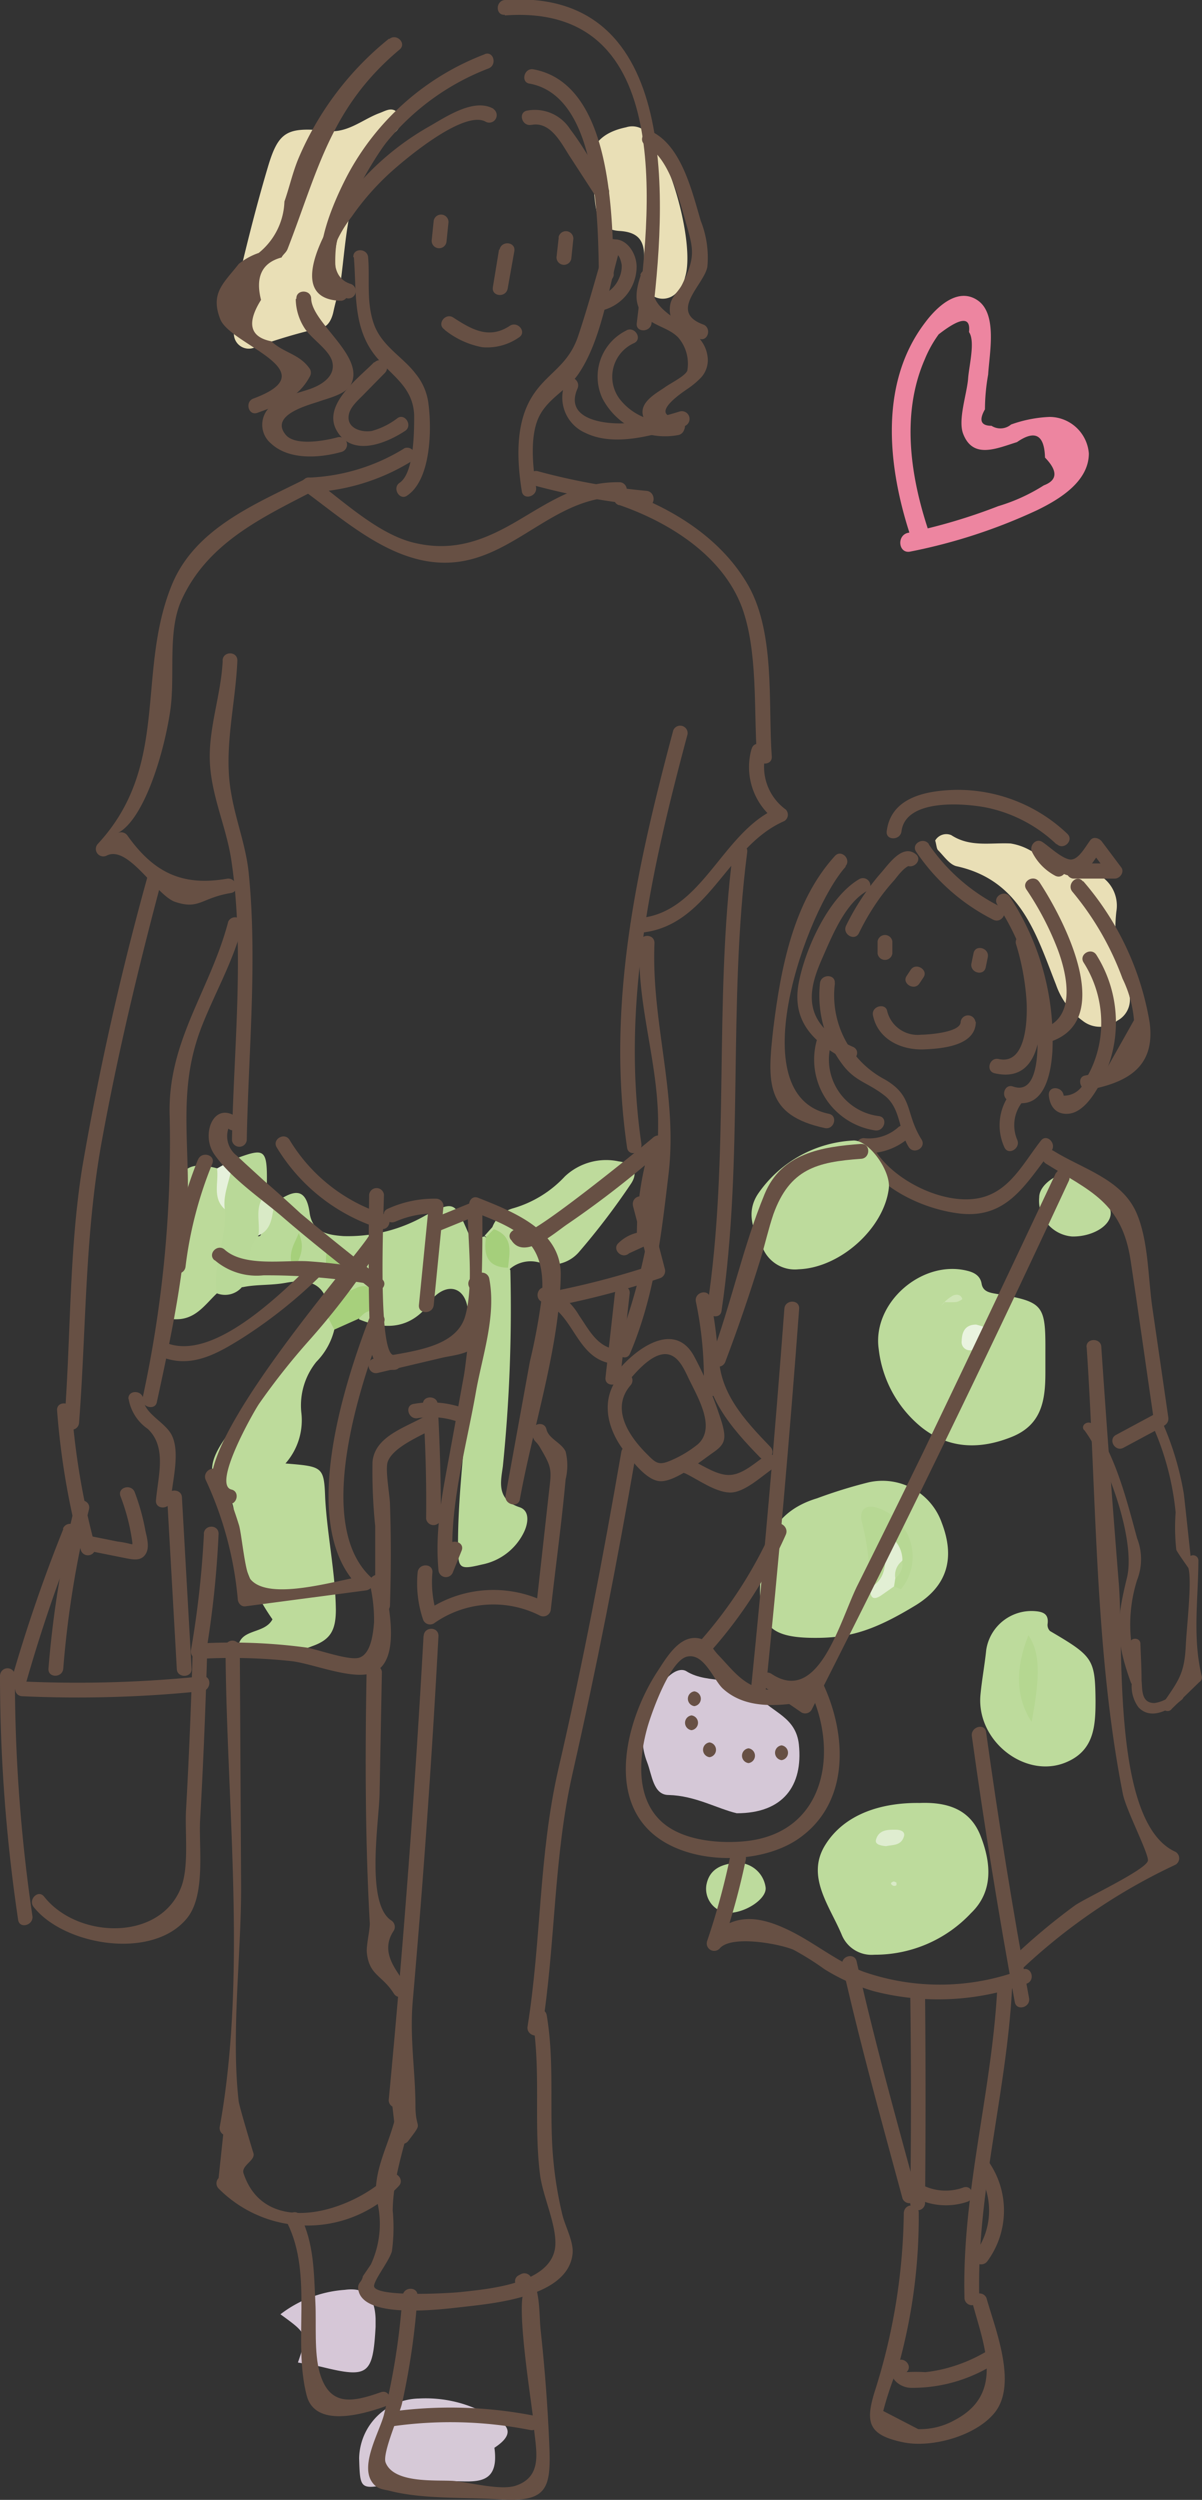 <svg xmlns="http://www.w3.org/2000/svg" viewBox="0 0 93.48 194.39"><rect x="0" y="0" width="93.48" height="194.39" fill="#333333" stroke="none"/><defs><style>.cls-1{fill:#675044;}.cls-2{fill:#bada99;}.cls-3{fill:#bddb9b;}.cls-4{fill:#bddb9c;}.cls-5{fill:#e9dfb6;}.cls-6{fill:#d5c8d7;}.cls-7{fill:#d6c9d7;}.cls-8{fill:#bedb9c;}.cls-9{fill:#bcda9a;}.cls-10{fill:#d6c7d7;}.cls-11{fill:#b9d998;}.cls-12{fill:#bedb9d;}.cls-13{fill:#bddb9d;}.cls-14{fill:#a7d07c;}.cls-15{fill:#d9eac6;}.cls-16{fill:#e6f1db;}.cls-17{fill:#a5cf7b;}.cls-18{fill:#a6d07b;}.cls-19{fill:#e9f3df;}.cls-20{fill:#d0e5b7;}.cls-21{fill:#b7d894;}.cls-22{fill:#e2efd4;}.cls-23{fill:#dfedd0;}.cls-24{fill:#d9eac7;}.cls-25{fill:#b5d791;}.cls-26{fill:#ed85a0;}</style></defs><title>pnt_img4</title><g id="レイヤー_2" data-name="レイヤー 2"><g id="contents"><path class="cls-1" d="M69.93,87.59a3.41,3.41,0,0,1-2.75.91.58.58,0,0,0-.5.87c1.32,2.89,5,4.66,8,5,3.66.4,5.09-2.31,7.08-4.86.45-.58-.36-1.4-.81-.81-1.45,1.85-2.53,4.15-5.07,4.51-2.93.42-7-1.76-8.18-4.41l-.5.87a4.87,4.87,0,0,0,3.33-1.07c.59-.44,0-1.44-.58-1Z"/><path class="cls-2" d="M25.45,101.29c-.44-1.81-2-1.76-3.21-1.54s-2.29.11-3.41.35a3.84,3.84,0,0,1,.66-4c.17-.3.92.51.81-.46a2.43,2.43,0,0,1,1.1-2.13c1.21-.8,2.37-1.45,2.68.8.21,1.55,1.47,1.72,2.62,1.81a12.09,12.09,0,0,0,6.43-1.63c2.18-1.11,2.23-1.06,3.27,1.34.33.77.82.41,1.29.31l.33.26a16.26,16.26,0,0,0,1.49,2l.18.38A121.11,121.11,0,0,1,39.11,114c-.15,1.16-.55,2.59,1.29,3.2.85.28.67,1.31.32,2a4.61,4.61,0,0,1-3.25,2.46c-1.8.43-1.86.32-1.85-1.63,0-5.41,1.07-10.78.8-16.2a14.9,14.9,0,0,0-.08-2.27c-.3-1.46-1.49-1.76-2.57-.72a1.67,1.67,0,0,0-.18.27c-1.46,2.13-3.41,2.42-5.67,1.48C28.31,99.72,26.05,102.14,25.45,101.29Z"/><path class="cls-3" d="M26,103.39a5.38,5.38,0,0,1-1.4,2.51,5.4,5.4,0,0,0-1.17,3.9,5.08,5.08,0,0,1-1.23,4c2.9.24,3,.23,3.09,2.7.16,2.9.79,5.74.83,8.67,0,1.66-.46,2.35-1.85,2.84a9.74,9.74,0,0,1-5.76.45c-.1-1.94,2-1.27,2.68-2.54a16.83,16.83,0,0,1-3-8.24,2,2,0,0,0-.58-1.47c-1.75-1.36-1.15-2.82-.19-4.25,2-3,4.12-6.06,6.19-9.07a2.49,2.49,0,0,1,1.59-1C25.93,102.09,26.39,102.52,26,103.39Z"/><path class="cls-4" d="M81.3,105.74c0,.32,0,.65,0,1,0,2.15-.28,4.06-2.63,5s-4.79,1-7-.75a9.16,9.16,0,0,1-3.33-6.07c-.53-3.6,3.36-7,6.9-6.1.53.13,1,.39,1.1,1s.61.7,1.15.79c3.66.62,3.83.82,3.81,4.5,0,.22,0,.43,0,.65Z"/><path class="cls-5" d="M25.2,10.15c1.72.33,2.91-.83,4.3-1.35.5-.18,1-.54,1.45,0a1.07,1.07,0,0,1-.22,1.47c-3.57,2.9-3.67,7.08-4.17,11.13-.12,1-.43,1.89-.63,2.84-.12.56-.4,1.15-.92,1.24a42.5,42.5,0,0,0-5.23,1.55,1.16,1.16,0,0,1-1.59-1.13A10.29,10.29,0,0,1,18.25,23c.78-3.36,1.6-6.71,2.58-10C21.65,10.22,22.33,9.9,25.2,10.15Z"/><path class="cls-4" d="M63.67,127.36c-3.88.05-4.79-.92-4.52-4.77.21-2.94,1.3-5.15,4.39-6.08a37.9,37.9,0,0,1,4-1.24,4.89,4.89,0,0,1,5.7,3.14q1.6,4.17-2,6.4C68.17,126.68,66.26,127.33,63.67,127.36Z"/><path class="cls-4" d="M71.52,140.2c2.09-.08,3.91.44,4.74,2.56s1,4.33-.74,6A10.23,10.23,0,0,1,68,152a2.5,2.5,0,0,1-2.55-1.58c-.94-2.23-2.78-4.51-1.28-6.94S68.56,140.16,71.52,140.2Z"/><path class="cls-6" d="M57.3,141c-1.5-.35-3.24-1.37-5.3-1.42-1.2,0-1.29-1.56-1.67-2.54-.88-2.27,0-4.21,1.18-6.09.43-.7,1.29-1.34,1.86-1,1.76,1.11,4.15.17,5.68,2,1,1.23,2.85,1.54,3.08,3.71C62.46,138.87,60.9,141,57.3,141Z"/><path class="cls-5" d="M72.73,65.36c.11.37.1.63.23.76.45.45.89,1.12,1.44,1.24,5,1.1,6.19,5.32,7.73,9.22a5.83,5.83,0,0,0,2.06,2.79,2.16,2.16,0,0,0,2.7,0,1.84,1.84,0,0,0,.77-2.49,12.14,12.14,0,0,1-.84-6,2.74,2.74,0,0,0-2.5-3.19,17.84,17.84,0,0,1-4.21-1.57,4.58,4.58,0,0,0-1.51-.53c-1.56-.08-3.15.31-4.62-.65A1,1,0,0,0,72.73,65.36Z"/><path class="cls-4" d="M85.2,132.25c0,2-.11,3.92-2.37,4.82-3.13,1.24-6.9-1.7-6.58-5.27.11-1.17.33-2.34.45-3.51a3.56,3.56,0,0,1,3.87-3c.64.06,1,.28.9,1a.66.66,0,0,0,.19.54C85,128.79,85.17,129,85.2,132.25Z"/><path class="cls-4" d="M62.11,98.7a2.7,2.7,0,0,1-2.78-1.63c-.77-1.36-1.34-2.8-.37-4.25a9.57,9.57,0,0,1,7.35-4.13c1.21-.13,3,2.36,2.81,3.74C68.74,95.51,65.36,98.58,62.11,98.7Z"/><path class="cls-5" d="M45.82,13.16c0-1.84.95-2.86,2.87-3.26a1.55,1.55,0,0,1,1.48.29c1.93,1.64,3.9,8.88,3.11,11.35a2.46,2.46,0,0,1-.8,1.35,1.46,1.46,0,0,1-2.39-1,7.9,7.9,0,0,1,0-1.62c.06-1.36-.25-2.21-1.91-2.31-1.9-.11-1.83-1.79-2-3.16C46,14.29,45.93,13.76,45.82,13.16Z"/><path class="cls-7" d="M27.93,191.15a4.74,4.74,0,0,1,4.64-4.64,9.85,9.85,0,0,1,5.26,1.19c1,.5,2.79,1.22.62,2.64.46,3.31-2,2.49-3.74,2.61a38.6,38.6,0,0,0-4.5.23C28,193.6,28,193.52,27.93,191.15Z"/><path class="cls-8" d="M38.3,95.4a2.42,2.42,0,0,1,1.63-1.45,8.84,8.84,0,0,0,4-2.47,4.68,4.68,0,0,1,4.19-1.17c1.2.15,1.55.87.93,1.77A55.68,55.68,0,0,1,45,97.39a2.82,2.82,0,0,1-3,.8,2.48,2.48,0,0,0-2.39.52l-.16-.14a8.26,8.26,0,0,1-1.15-2.76Z"/><path class="cls-9" d="M16.87,100.57c-.85.8-1.53,1.85-2.84,2-1.05.09-1.8-.16-1.3-1.43,1-2.58.83-5.29,1-8,.12-2.33,1-2.88,3.19-2.28,1,1,.84,2.31,1.24,3.47A10,10,0,0,1,16.87,100.57Z"/><path class="cls-10" d="M23.17,183.71c.76-2.21.76-2.21-1.36-3.75a9.24,9.24,0,0,1,5-1.9c1.64-.22,2.34.57,2.4,2.24,0,.21,0,.43,0,.64-.21,3.73-.57,4-4.19,3.11C24.41,183.91,23.79,183.83,23.17,183.71Z"/><path class="cls-11" d="M16.87,100.57c-.37-2.24.81-4.33.62-6.55-.73-1.42-.05-2.62.58-3.83,2.69-1,2.75-1,2.67,2.62-.28,1.07.08,2.27-.63,3.26-1.11,1.12-.36,2.83-1.28,4A1.73,1.73,0,0,1,16.87,100.57Z"/><path class="cls-12" d="M86.38,94.34c0,1-1.46,1.84-3,1.81a2.79,2.79,0,0,1-2.56-3.05c0-1,1.47-2,2.85-2C84.55,91.14,86.39,93.34,86.38,94.34Z"/><path class="cls-13" d="M57.34,144.85a2.21,2.21,0,0,1,2.2,1.9c.13.88-1.54,2-2.9,2a1.88,1.88,0,0,1-1.7-2.19C55.18,145.3,56.17,144.93,57.34,144.85Z"/><path class="cls-14" d="M26,103.39l-.82-1.58a1.42,1.42,0,0,1,.25-.52,22.93,22.93,0,0,1,2.29-1.14,1.3,1.3,0,0,1,1.83.81c.28.92-.71.83-1.19,1.15a3.64,3.64,0,0,0-.46.43Z"/><path class="cls-15" d="M20.1,96.07c.16-1.1-.39-2.33.63-3.26l.66.64C21.12,94.4,21.26,95.56,20.1,96.07Z"/><path class="cls-16" d="M18.06,90.2c0,1.3-.76,2.5-.58,3.83-1-.9-.45-2.1-.6-3.17Z"/><path class="cls-8" d="M37.69,96.09l.62-.69.11.18a.75.75,0,0,1-.61.61Z"/><path class="cls-17" d="M37.8,96.2l.61-.62c1.55.57,1.22,1.82,1.1,3C37.88,98.55,37.59,97.55,37.8,96.2Z"/><path class="cls-17" d="M26,97.17c.49.22,1.09.35,1,1a.92.92,0,0,1-.82.85c-.7,0-.84-.51-.83-1.07S25.41,97.14,26,97.17Z"/><path class="cls-18" d="M23.24,95.89c.56,1.31,0,1.91-.38,3C22.31,97.52,22.8,96.92,23.24,95.89Z"/><path class="cls-19" d="M75.92,103c.52.15,1.16.27,1.13.92,0,.81-.86.88-1.43,1.05a.64.64,0,0,1-.83-.7C74.81,103.54,75.08,103,75.92,103Z"/><path class="cls-20" d="M73.43,101.27a3.18,3.18,0,0,1,.69-.53c.27-.11.61-.1.72.28a1.17,1.17,0,0,1-.49.23,7.56,7.56,0,0,1-.9,0Z"/><path class="cls-20" d="M73.45,101.29l-.29.26.27-.28Z"/><path class="cls-21" d="M67.62,123.47a18.38,18.38,0,0,0-.59-5.11c-.23-.87.21-1.47,1.3-1.08a4,4,0,0,1,1.74,6.3s-.35-.13-.54-.21a.61.61,0,0,1-.24-.66,3.11,3.11,0,0,0,.24-1.32C69.22,122.42,69.06,123.55,67.62,123.47Z"/><path class="cls-22" d="M69.63,122.72l-.1.64-1,.7c-.76.5-.84,0-.89-.59,1.7-.89,1-2.6,1.38-4.13a2.27,2.27,0,0,1,1.16,2C69.82,121.76,69.92,122.32,69.63,122.72Z"/><path class="cls-23" d="M68.91,143.56c-.5-.05-.89-.16-.78-.52.22-.77.93-.77,1.57-.76.31,0,.7.13.61.49C70.1,143.57,69.34,143.44,68.91,143.56Z"/><path class="cls-24" d="M69.72,146.39c0,.07,0,.17,0,.2a.29.29,0,0,1-.24.05c-.25-.12-.24-.25,0-.33C69.55,146.29,69.64,146.36,69.72,146.39Z"/><path class="cls-25" d="M80.23,133.89c-1.22-1.84-1.3-4.1-.25-6.73C80.87,128.47,80.93,130.22,80.23,133.89Z"/><path class="cls-4" d="M69.63,122.72a1.39,1.39,0,0,1,.53-1.34A1.35,1.35,0,0,1,69.63,122.72Z"/><path class="cls-1" d="M64.93,76.48a7.38,7.38,0,0,0,3.85,7.44c2.3,1.32,1.58,2.59,2.89,4.69.39.63-.6,1.21-1,.58-.8-1.29-.6-3-1.88-4s-2.19-1.07-3.16-2.27a8.91,8.91,0,0,1-1.86-6.46c.07-.73,1.22-.74,1.15,0Z"/><path class="cls-1" d="M76.82,74.44l-.16.78c-.15.73-1.26.42-1.11-.31l.16-.78c.14-.73,1.26-.42,1.11.31Z"/><path class="cls-1" d="M69.4,73.21v.93a.58.58,0,0,1-1.15,0v-.93a.58.58,0,0,1,1.15,0Z"/><path class="cls-1" d="M71.82,76l-.31.47c-.41.62-1.4,0-1-.58l.31-.47c.41-.62,1.4,0,1,.58Z"/><path class="cls-1" d="M75.89,79.45c0,1.87-2.6,2.09-4,2.15-1.78.08-3.62-.77-4-2.65-.14-.72,1-1,1.11-.31a2.44,2.44,0,0,0,2.63,1.82c.42,0,3.09-.15,3.08-1a.58.58,0,0,1,1.15,0Z"/><path class="cls-1" d="M80.82,68.57c1.95,2.95,6.3,11.28.29,12.59-.72.16-1-1-.31-1.11,3-.65,2.22-4.21,1.44-6.27a23.07,23.07,0,0,0-2.42-4.62c-.41-.62.59-1.2,1-.58Z"/><path class="cls-1" d="M78.55,69.76a20.25,20.25,0,0,1,3.3,11.91c-.11,2-.72,4.88-3.37,3.93-.69-.25-.39-1.36.31-1.11,2.87,1,1.7-6.84,1.5-7.75a19.6,19.6,0,0,0-2.73-6.4c-.4-.63.6-1.21,1-.58Z"/><path class="cls-1" d="M72.22,65.64a14.66,14.66,0,0,0,5.61,4.88c.66.33.08,1.33-.58,1a15.82,15.82,0,0,1-6-5.29c-.42-.61.58-1.19,1-.58Z"/><path class="cls-1" d="M70.4,67.23l-.13-.1.56.15c-.47.09-1,.81-1.26,1.14a16.2,16.2,0,0,0-1.14,1.4,18.47,18.47,0,0,0-1.63,2.74c-.33.67-1.32.08-1-.58a18.68,18.68,0,0,1,2.72-4.11c.61-.69,1.67-2.27,2.7-1.45.58.46-.24,1.27-.81.81Z"/><path class="cls-1" d="M67.4,69.3c-1.63.93-2.63,3.34-3.36,5s-1.61,3.79,0,5.6a8.07,8.07,0,0,0,2.33,1.52c.66.35.07,1.34-.58,1-2.52-1.34-4.24-3-3.67-6,.5-2.64,2.34-6.71,4.74-8.08a.58.58,0,0,1,.58,1Z"/><path class="cls-1" d="M80.12,73.05c.71,2.41,2.35,11.57-2.76,10.41-.72-.16-.42-1.27.31-1.11,2.18.49,2.23-3.2,2.17-4.44A19.33,19.33,0,0,0,79,73.36a.58.58,0,0,1,1.11-.31Z"/><path class="cls-1" d="M84.25,68.53a22.4,22.4,0,0,1,5.16,11c.44,3.39-1.65,4.62-4.7,5.21-.72.14-1-1-.31-1.11A13.6,13.6,0,0,0,86,83.22l2.19-3.89a9,9,0,0,0-.89-3.23,22.75,22.75,0,0,0-3.9-6.76c-.47-.57.34-1.39.81-.81Z"/><path class="cls-1" d="M85.27,74.26a9.85,9.85,0,0,1,.56,9.48c-.5,1-1.46,2.8-2.79,2.87-.93.05-1.39-.59-1.47-1.41s1.08-.73,1.15,0A1.72,1.72,0,0,0,84.38,84a8,8,0,0,0,.77-1.59,8.59,8.59,0,0,0,.48-2.36,8.75,8.75,0,0,0-1.36-5.21c-.39-.63.61-1.21,1-.58Z"/><path class="cls-1" d="M83.45,67.14h3.29l-.5.87-1.5-2,.9.12c-.53.68-1.17,2-2.17,2s-2.19-1.17-3-1.67l.79-.79a3.14,3.14,0,0,0,1.37,1.42c.65.36.07,1.35-.58,1a4.22,4.22,0,0,1-1.78-1.83c-.25-.48.28-1.12.79-.79s1.44,1.23,2.11,1.36,1.24-1,1.63-1.5c.25-.32.71-.14.9.12l1.5,2c.27.36-.1.87-.5.87H83.45a.58.58,0,0,1,0-1.15Z"/><path class="cls-1" d="M82.15,65.64a11.14,11.14,0,0,0-5.37-2.83c-1.64-.34-6.34-.77-6.67,1.83-.09.73-1.24.73-1.15,0C69.29,62,72,61.48,74.3,61.42A12.36,12.36,0,0,1,83,64.83c.55.5-.27,1.32-.81.81Z"/><path class="cls-1" d="M65.79,67.37c-3.06,3.37-8.26,17.81-1.33,19.24.73.15.42,1.26-.31,1.11-4.65-1-4.49-3.55-4-7.83.58-4.63,1.55-9.78,4.78-13.33.5-.55,1.31.27.81.81Z"/><path class="cls-1" d="M64.64,81.16a4.43,4.43,0,0,0,3.72,5.63c.73.11.42,1.22-.31,1.11a5.57,5.57,0,0,1-4.53-7,.58.58,0,0,1,1.11.31Z"/><path class="cls-1" d="M79.48,85.73a2.89,2.89,0,0,0-.37,2.9c.29.67-.7,1.26-1,.58a4.11,4.11,0,0,1,.55-4.3c.46-.58,1.27.24.81.81Z"/><path class="cls-1" d="M67,88.95c-3.1.22-6.23.72-7.54,3.91-1.68,4.08-2.61,8.57-4.16,12.72-.26.7.85,1,1.11.31,1-2.64,1.91-5.31,2.74-8,.35-1.14.62-2.36,1-3.48,1.27-3.51,3.38-4.06,6.82-4.3.74-.05.74-1.2,0-1.15Z"/><path class="cls-1" d="M81.35,90.49c3.42,2.13,5.9,3,6.58,7.53.63,4.17,1.21,8.34,1.82,12.51.11.73,1.22.42,1.11-.31l-1.25-8.6c-.33-2.29-.29-5.19-1.24-7.34-1.15-2.6-4.21-3.4-6.44-4.79-.63-.39-1.21.6-.58,1Z"/><path class="cls-1" d="M54.79,105.1c-.14,3.4,2.08,5.93,4.31,8.22.52.53,1.33-.28.81-.81-2-2.08-4.1-4.31-4-7.41,0-.74-1.12-.74-1.15,0Z"/><path class="cls-1" d="M89.73,110l-2.94,1.58c-.65.35-.07,1.35.58,1L90.31,111c.65-.35.07-1.35-.58-1Z"/><path class="cls-1" d="M56.8,144.31A55.39,55.39,0,0,1,55,150.92a.58.58,0,0,0,1,.56c.92-1,4.54-.35,5.7.13a21.69,21.69,0,0,1,2.41,1.51,15.16,15.16,0,0,0,3.86,1.72,20,20,0,0,0,11.87-.59c.7-.24.4-1.35-.31-1.11a18.06,18.06,0,0,1-12.38.18c-2.13-.81-3.82-2.28-5.87-3.26-2.29-1.09-4.23-1.32-6.09.6l1,.56a55.42,55.42,0,0,0,1.81-6.61c.15-.72-1-1-1.11-.31Z"/><path class="cls-1" d="M61,101.77q-1.11,14.89-2.61,29.74c-.07.74,1.08.73,1.15,0q1.51-14.85,2.61-29.74c.05-.74-1.1-.74-1.15,0Z"/><path class="cls-1" d="M84.51,104.76c.77,11.33.61,23.62,2.82,34.76.25,1.24,2.06,4.71,1.94,5.18-.18.72-4.92,2.92-5.69,3.48a48.63,48.63,0,0,0-4.92,4.13c-.54.51.27,1.32.81.81A45.46,45.46,0,0,1,91.42,145a.58.58,0,0,0,0-1c-5-2.24-4-16.11-4.42-21q-.73-9.11-1.35-18.24c0-.74-1.2-.74-1.15,0Z"/><path class="cls-1" d="M75.58,135q1.44,10.38,3.34,20.68c.13.73,1.25.42,1.11-.31q-1.9-10.3-3.34-20.68c-.1-.73-1.21-.42-1.11.31Z"/><path class="cls-1" d="M70.79,154.88q.11,8.25,0,16.49a.58.58,0,0,0,1.15,0q.08-8.25,0-16.49a.58.58,0,0,0-1.15,0Z"/><path class="cls-1" d="M77.56,154.56c-.41,8.13-2.78,16-2.55,24.19a.58.58,0,0,0,1.15,0c-.23-8.17,2.14-16.06,2.55-24.19,0-.74-1.11-.74-1.15,0Z"/><path class="cls-1" d="M71.23,170.93a5.19,5.19,0,0,0,4,.28c.7-.24.4-1.35-.31-1.11a4,4,0,0,1-3.15-.17c-.66-.33-1.25.67-.58,1Z"/><path class="cls-1" d="M70.29,172A47.4,47.4,0,0,1,68,186.05c-.7,2.32-.48,3.31,2.27,3.87,2.21.45,5.67-.51,7.11-2.34,1.76-2.24,0-6.52-.66-8.88a.58.58,0,0,0-1.11.31c.89,3.35,2.56,7.11-1.35,9.17a5.49,5.49,0,0,1-2.85.71l-2.72-1.41a26,26,0,0,1,1.16-3.43A43.18,43.18,0,0,0,71.45,172a.58.58,0,0,0-1.15,0Z"/><path class="cls-1" d="M69.73,183.68c-1,.94.11,2,1.14,2a11.91,11.91,0,0,0,6.41-1.82.58.58,0,0,0-.58-1,12.22,12.22,0,0,1-3,1.27,11.15,11.15,0,0,1-1.74.33,12,12,0,0,0-1.46,0c.55-.5-.27-1.32-.81-.81Z"/><path class="cls-1" d="M65.51,152.83c1.38,6.09,3.05,12.11,4.68,18.13a.58.58,0,0,0,1.11-.31c-1.63-6-3.31-12-4.68-18.13-.16-.72-1.27-.42-1.11.31Z"/><path class="cls-1" d="M75.89,168.68a5.53,5.53,0,0,1-.1,6.57c-.44.6.56,1.17,1,.58a6.65,6.65,0,0,0,.1-7.73c-.42-.6-1.42,0-1,.58Z"/><path class="cls-1" d="M49,107.24c.61-.71,1.65-1.87,2.64-1.94s1.49,1,1.85,1.75c.7,1.5,2.25,3.92.79,5.25a8.86,8.86,0,0,1-2.14,1.28c-.94.4-1.15.17-1.84-.52-1.37-1.37-2.84-3.51-1.26-5.34.48-.56-.33-1.38-.81-.81-1.64,1.9-1,4.31.46,6.11.56.68,1.63,2.12,2.66,2.16,1.19.05,3.23-1.62,4.14-2.25s1-1.06.66-2.27A29.29,29.29,0,0,0,54,105.5c-1.45-2.73-4.29-.84-5.82.93-.48.56.33,1.38.81.81Z"/><path class="cls-1" d="M47.82,100.59l-.73,6.53c-.08.74,1.07.73,1.15,0l.73-6.53c.08-.74-1.07-.73-1.15,0Z"/><path class="cls-1" d="M54.12,101.22a29.19,29.19,0,0,1,.61,6.84.58.58,0,0,0,1.15,0,30.55,30.55,0,0,0-.65-7.15c-.15-.73-1.26-.42-1.11.31Z"/><path class="cls-1" d="M53.29,114.57c1,.48,2.31,1.45,3.45,1.49s2.48-1.27,3.41-1.89c.61-.41,0-1.41-.58-1-.82.55-1.74,1.43-2.73,1.52s-2.09-.69-3-1.12c-.66-.32-1.25.67-.58,1Z"/><path class="cls-1" d="M27.52,20c.22,2.65-.11,5.36,1.61,7.59,1.24,1.6,3,2.43,3.08,4.71,0,1.21,0,4.48-1.13,5.24-.61.41,0,1.41.58,1,1.85-1.24,1.92-5.09,1.67-7.08a4.56,4.56,0,0,0-1-2.39c-1-1.32-2.62-2.14-3.24-3.84s-.32-3.58-.46-5.22c-.06-.73-1.21-.74-1.15,0Z"/><path class="cls-1" d="M41.69,37.9c-.25-1.58-.49-3.88.18-5.39s2.27-2.19,3.1-3.41c1.83-2.67,2.33-6.69,3.24-9.74A.58.58,0,0,0,47.1,19c-.71,2.38-1.35,4.79-2.14,7.14S42.52,29,41.38,30.84c-1.33,2.13-1.17,5-.8,7.36.11.73,1.22.42,1.11-.31Z"/><path class="cls-1" d="M38.81,19.41l-.48,2.92c-.12.73,1,.85,1.15.12L40,19.53c.12-.73-1-.85-1.15-.12Z"/><path class="cls-1" d="M34.57,25.64A6.58,6.58,0,0,0,37.51,27a4.33,4.33,0,0,0,2.86-.77c.62-.41-.11-1.3-.73-.89-1.63,1.08-3,.25-4.39-.65-.62-.4-1.31.53-.68.93Z"/><path class="cls-1" d="M33.73,17.16l-.16,1.55a.58.58,0,0,0,1.15.12l.16-1.55a.58.58,0,0,0-1.15-.12Z"/><path class="cls-1" d="M43.45,18.49,43.28,20a.58.58,0,0,0,1.15.12l.16-1.55a.58.58,0,0,0-1.15-.12Z"/><path class="cls-1" d="M37.72,4.21A20.26,20.26,0,0,0,27,13.67c-1.27,2.45-3.93,8.35,0,9.53a.58.58,0,0,0,.31-1.11C23.6,21,29.05,12.28,30.11,11A19,19,0,0,1,38,5.32c.68-.27.39-1.38-.31-1.11Z"/><path class="cls-1" d="M38.38,8.46c-1.53-.87-3.71.64-5.05,1.4a21.29,21.29,0,0,0-6.14,5.27c-1.28,1.62-5.49,8.17-.64,8.26a.58.58,0,0,0,0-1.15c-.61,0-.54-3-.31-3.6a10.08,10.08,0,0,1,1.11-1.79,20.4,20.4,0,0,1,2.94-3.37c1.18-1.08,5.82-5,7.51-4a.58.58,0,0,0,.58-1Z"/><path class="cls-1" d="M41.18,6.5c5.4,1,5.31,10.87,5.4,14.89a.58.58,0,0,0,1.15,0c-.11-4.65-.13-14.88-6.25-16-.72-.13-1,1-.31,1.11Z"/><path class="cls-1" d="M41.35,9.71c1.46-.27,2.28,1.39,2.93,2.4l2,3.08c.4.62,1.39,0,1-.58-1-1.51-1.84-3.13-2.93-4.55A3.26,3.26,0,0,0,41,8.6c-.73.13-.42,1.24.31,1.11Z"/><path class="cls-1" d="M30.26,3a23.93,23.93,0,0,0-7.06,9.35c-.45,1.09-.69,2.21-1.08,3.32a5.36,5.36,0,0,1-2,4,5.16,5.16,0,0,0-1.55.85c-1.16,1.49-2.24,2.26-1.44,4.3s8.45,4,2.58,6.17c-.69.25-.39,1.37.31,1.11,1.73-.63,3.18-1.15,4.08-2.83a.58.58,0,0,0,0-.58c-.81-1.18-2-1.22-3-2.15q-2.5-.5-.8-3.22-.68-2.69,1.6-3.3c.11-.24.35-.36.47-.67,2.37-6.12,3.34-11,8.71-15.5.57-.48-.25-1.29-.81-.81Z"/><path class="cls-1" d="M23,23.25a4.26,4.26,0,0,0,.65,2.21c.53.88,2,1.75,2.2,2.71.25,1.15-.94,1.8-1.75,2.08-.63.22-1.3.38-1.91.63a3.11,3.11,0,0,0-1.41,1,1.9,1.9,0,0,0,.29,2.6c1.4,1.31,3.77,1.14,5.46.67A.58.58,0,0,0,26.27,34c-.86.24-3.29.73-4.05-.19-1.3-1.57,1.89-2.34,2.62-2.6s2-.54,2.43-1.27c1.2-2.2-3-4.78-3.07-6.71,0-.74-1.19-.74-1.15,0Z"/><path class="cls-1" d="M29.11,28.15c-1.19,1.23-4.1,3.33-2.91,5.36s3.78,1,5.3,0c.62-.4,0-1.4-.58-1a5.8,5.8,0,0,1-2,1c-.79.14-2-.2-1.79-1.27.12-.63.77-1.16,1.19-1.6L29.93,29c.52-.53-.3-1.35-.81-.81Z"/><path class="cls-1" d="M39.26,1.2c13.43-1,11.27,15.67,10.26,23.94-.09.73,1.06.73,1.15,0C51.77,16.21,53.16-1,39.26,0c-.73.06-.74,1.21,0,1.15Z"/><path class="cls-1" d="M47.66,19.79c.44-.35.67.6.69.83a2.16,2.16,0,0,1-.2,1A2.36,2.36,0,0,1,46.62,23a.58.58,0,0,0,.31,1.11,3.53,3.53,0,0,0,2.58-3.35c0-1.41-1.31-2.86-2.66-1.76-.58.47.24,1.28.81.81Z"/><path class="cls-1" d="M49.83,21.41c-.38,1.15-.6,2.3.34,3.23.73.72,1.88.87,2.58,1.61a3.12,3.12,0,0,1,.7,2.58c-.19.44-1.37,1-1.76,1.3C51,30.6,49.75,31.27,50,32.3s1.81,1.26,2.67,1.33.74-1.09,0-1.15c-2.35-.19.55-2.06.75-2.21a6.5,6.5,0,0,0,1-.81,2,2,0,0,0,.6-1.78c-.38-2.79-5.09-3-4.11-6,.23-.71-.88-1-1.11-.31Z"/><path class="cls-1" d="M48.73,25.69A4,4,0,0,0,46.86,31a5.5,5.5,0,0,0,5.83,2.84c.73-.08.74-1.24,0-1.15a4.56,4.56,0,0,1-4.44-1.59,2.87,2.87,0,0,1,1.06-4.42c.67-.31.09-1.31-.58-1Z"/><path class="cls-1" d="M44,29.67a3,3,0,0,0,1.54,4c2.34,1.12,5.34.13,7.66-.52A.58.58,0,0,0,52.85,32a24.28,24.28,0,0,1-3.94.89c-1.41.15-5.12-.09-4-2.67.3-.67-.69-1.26-1-.58Z"/><path class="cls-1" d="M50.22,11.29c1.85,1,2.62,4.29,3.17,6.2s.69,2.54-.33,4.61c-.28.58-.82.92-.94,1.61-.25,1.5,1.06,2.19,2.25,2.63.7.26,1-.86.31-1.11-2.71-1,.06-3.07.33-4.47a7.71,7.71,0,0,0-.51-3.58c-.67-2.26-1.46-5.69-3.7-6.89-.65-.35-1.24.64-.58,1Z"/><path class="cls-1" d="M31.42,34.88A15.23,15.23,0,0,1,24,37.14a.58.58,0,0,0-.29,1.07c3.33,2.44,7.08,5.88,11.53,5.52,4.86-.39,7.94-5.19,13-5.08a.58.58,0,0,0,0-1.15c-3.11-.07-5.29,1.4-7.89,2.94s-5,2.5-8.09,1.78c-2.84-.65-5.61-3.31-7.93-5L24,38.29a16.28,16.28,0,0,0,8-2.42.58.58,0,0,0-.58-1Z"/><path class="cls-1" d="M41.47,37.73a51.2,51.2,0,0,0,8.81,1.59c.74.07.73-1.08,0-1.15a49.44,49.44,0,0,1-8.5-1.54.58.58,0,0,0-.31,1.11Z"/><path class="cls-1" d="M48.19,39.28c3.86,1.34,8,3.92,9.51,7.94,1.26,3.44.91,8,1.17,11.6.05.74,1.21.74,1.15,0-.3-4.19.32-9.85-2-13.59-2.12-3.49-5.82-5.75-9.58-7.06-.7-.24-1,.87-.31,1.11Z"/><path class="cls-1" d="M23.76,37.24c-4,2-8.64,3.88-10.42,8.3-2.76,6.85-.09,14-5.74,20.09a.58.58,0,0,0,.7.9c1.68-.85,3.84,3.1,5.32,3.6,1.88.63,2-.3,4.34-.69.73-.12.42-1.23-.31-1.11C14.23,68.92,12,67.9,9.93,65a.6.6,0,0,0-.79-.21c2-1,3.57-6,4.09-9.46.42-2.71-.23-6.12.86-8.61,2-4.47,6.24-6.45,10.24-8.52.66-.34.08-1.33-.58-1Z"/><path class="cls-1" d="M17.32,51.35c-.11,2.62-1.11,5.24-1,7.88s1.27,5.06,1.66,7.59c1.07,7.08.19,14.7.06,21.85a.58.58,0,0,0,1.15,0c.13-6.84.84-14,.15-20.81-.22-2.12-1-4.05-1.35-6.12-.64-3.43.33-6.92.47-10.38,0-.74-1.12-.74-1.15,0Z"/><path class="cls-1" d="M52.36,56.79c-2.86,10.71-5.22,21.34-3.59,32.46.11.73,1.22.42,1.11-.31-1.59-10.88.79-21.37,3.59-31.84a.58.58,0,0,0-1.11-.31Z"/><path class="cls-1" d="M18.58,87c-1.89-1.57-3,1.14-1.94,2.72,1.27,1.86,3.53,3.38,5.24,4.83,2.31,2,4.68,3.84,7,5.71.58.46,1.4-.35.81-.81-2.12-1.68-4.24-3.36-6.32-5.1Q22,93.08,20.53,91.81l-1.41-1.29-.7-.65a1.91,1.91,0,0,1-.66-2.11c.57.47,1.39-.34.81-.81Z"/><path class="cls-1" d="M28.71,92.89c-.05,3.52-.07,7.05.05,10.57.05,1.45,0,3.15,1.88,3.06.74,0,.74-1.19,0-1.15-1.3.06-.8-11.2-.78-12.48a.58.58,0,0,0-1.15,0Z"/><path class="cls-1" d="M30.74,95a7.34,7.34,0,0,1,3.18-.63l-.58-.58-.76,7.69c-.07.74,1.08.73,1.15,0l.76-7.69a.58.58,0,0,0-.58-.58,8.66,8.66,0,0,0-3.76.79c-.68.3-.09,1.29.58,1Z"/><path class="cls-1" d="M34.08,95.75l3-1.22L36.37,94c0,2.52.48,5.83-.17,8.27-.72,2.73-4.71,2.81-7.13,3.38-.72.17-.42,1.28.31,1.11l5-1.18c.81-.19,2.11-.27,2.66-1,.68-.93.35-3.21.39-4.23.08-2.11.1-4.22.08-6.32a.58.58,0,0,0-.73-.56l-3,1.22c-.68.27-.38,1.39.31,1.11Z"/><path class="cls-1" d="M28.65,96.16C27.55,98,11.93,115.59,17.7,116.94c.72.17,1-.94.31-1.11-1.52-.35,1.65-5.94,2.13-6.66A53.6,53.6,0,0,1,24,104.28a57.25,57.25,0,0,0,5.68-7.54.58.58,0,0,0-1-.58Z"/><path class="cls-1" d="M28.71,102.53c-2,5.24-5.62,16.39-.66,21l.41-1c-2,.26-7.54,2.08-9,.25-.41-.53-.66-3.45-.87-4.17A30.59,30.59,0,0,0,17,114.5c-.31-.67-1.3-.09-1,.58a27.78,27.78,0,0,1,2.49,9.25c0,.28.24.62.58.58l9.39-1.24c.45-.06.81-.61.41-1-4.52-4.16-.84-15.1,1-19.85.26-.69-.85-1-1.11-.31Z"/><path class="cls-1" d="M15.86,119.27a74.8,74.8,0,0,1-1,9,.58.58,0,0,0,.56.73,43.73,43.73,0,0,1,7.24.17c1.57.18,4.36,1.34,6,1,2.73-.57,1.52-5.48,1.21-7.31-.12-.73-1.24-.42-1.11.31a12.2,12.2,0,0,1,.33,3c-.07.77-.21,2.42-1.15,2.73-.78.26-3.31-.67-4.14-.79a43.65,43.65,0,0,0-8.34-.31l.56.73A77.35,77.35,0,0,0,17,119.27c0-.74-1.11-.74-1.15,0Z"/><path class="cls-1" d="M36.87,94.25c3.49,1.37,5.55,2.25,5.29,6.41a47.65,47.65,0,0,1-.95,5.21l-1.89,10.41c-.13.72,1,1,1.11.31,1-5.57,3.11-11.86,3.18-17.51,0-3.4-3.63-4.83-6.43-5.94-.69-.27-1,.84-.31,1.11Z"/><path class="cls-1" d="M37.25,100.35c-.52.29-.95,5.39-1.17,6.6L35,112.89c-.57,3.11-1.19,6-.9,9.2a.58.58,0,0,0,1.13.15l.67-1.66c.28-.69-.84-1-1.11-.31l-.67,1.66,1.13.15c-.43-4.66,1-9.41,1.79-14,.52-2.82,1.57-5.85,1-8.7a.58.58,0,0,0-.85-.34l-.52.3a.58.58,0,0,0,.58,1Z"/><path class="cls-1" d="M41.38,111.49c.16.68.24.47.58,1,1,1.69.94,1.76.72,3.65l-1,9,.87-.5a9.2,9.2,0,0,0-9.4.62l.85.34a8.32,8.32,0,0,1-.37-3.32c.06-.74-1.09-.74-1.15,0a8.8,8.8,0,0,0,.41,3.62.58.58,0,0,0,.85.34,8,8,0,0,1,8.23-.62.59.59,0,0,0,.87-.5c.38-3.36.84-6.72,1.15-10.09a4.51,4.51,0,0,0,0-2.15c-.3-.68-1.32-1-1.49-1.73s-1.28-.42-1.11.31Z"/><path class="cls-1" d="M39.77,96.44c1,1.58,3.36-.58,4.36-1.25a75.1,75.1,0,0,0,7.54-5.89l-1-.56a24.14,24.14,0,0,0-1.14,7.62l.58-.58a3.08,3.08,0,0,0-2,.87c-.56.49.26,1.31.81.81l1.16-.53a.59.59,0,0,0,.58-.58A23.22,23.22,0,0,1,51.81,89c.18-.58-.56-.92-1-.56-.69.61-9.71,7.95-10.09,7.37s-1.41,0-1,.58Z"/><path class="cls-1" d="M49.22,93.75,50.6,99l.4-.71a63,63,0,0,1-7.38,2,.58.58,0,0,0,.31,1.11,63,63,0,0,0,7.38-2,.59.59,0,0,0,.4-.71l-1.38-5.3a.58.58,0,0,0-1.11.31Z"/><path class="cls-1" d="M58.45,58.23a5.18,5.18,0,0,0,1.83,5.53l.12-.9C56.1,64.73,54.6,71.1,49.58,71.4c-.74,0-.74,1.2,0,1.15,5.53-.33,6.81-6.7,11.41-8.7a.58.58,0,0,0,.12-.9,4.1,4.1,0,0,1-1.54-4.41c.17-.72-.94-1-1.11-.31Z"/><path class="cls-1" d="M57,66.26C55.49,78,56.79,89.9,55,101.65c-.11.73,1,1,1.11.31,1.76-11.84.47-23.83,2-35.69.1-.73-1.06-.73-1.15,0Z"/><path class="cls-1" d="M49.73,73.29c-.2,4.81,1.37,9,1.45,13.72A48.52,48.52,0,0,1,48,104.67c-.29.67.71,1.26,1,.58,1.92-4.54,2.42-9.16,3-14,.71-6.18-1.36-11.76-1.1-17.92,0-.74-1.12-.74-1.15,0Z"/><path class="cls-1" d="M21.52,89.22a14.45,14.45,0,0,0,8.07,6.32c.71.22,1-.89.31-1.11a13.22,13.22,0,0,1-7.38-5.79c-.39-.63-1.38-.05-1,.58Z"/><path class="cls-1" d="M11.52,68A229.67,229.67,0,0,0,6.4,90.76C5.35,97.33,5.52,104,5,110.63c-.06.74,1.1.74,1.15,0,.56-7.34.44-14.64,1.77-21.91,1.25-6.86,2.89-13.67,4.69-20.41A.58.58,0,0,0,11.52,68Z"/><path class="cls-1" d="M17.74,71.71c-1.42,5.33-4.65,9.17-4.55,14.86a93.32,93.32,0,0,1-2.1,22.14c-.16.72,1,1,1.11.31,1.28-5.9,2.56-11.82,2.4-17.89-.1-4.15-.44-7.51,1.16-11.49C16.82,77,18.11,74.79,18.85,72a.58.58,0,0,0-1.11-.31Z"/><path class="cls-1" d="M4.44,109.69A59.06,59.06,0,0,0,6.3,120.58a.58.58,0,0,0,1.11-.31,57.4,57.4,0,0,1-1.82-10.59c-.06-.73-1.21-.74-1.15,0Z"/><path class="cls-1" d="M10,108.76a3.54,3.54,0,0,0,1.49,2.35c1.51,1.42.8,3.67.64,5.56-.06.74,1.09.73,1.15,0,.12-1.47.73-3.65.11-5-.47-1.06-2.15-1.69-2.25-2.87-.06-.73-1.21-.74-1.15,0Z"/><path class="cls-1" d="M7,120.61l2.85.57c.53.1,1.11.21,1.46-.31s.12-1.28,0-1.83a17,17,0,0,0-.83-3c-.26-.69-1.37-.39-1.11.31a15.81,15.81,0,0,1,.93,3.65q-.06.31.16.12l-.32-.06a7.44,7.44,0,0,0-1-.19l-1.9-.38c-.72-.15-1,1-.31,1.11Z"/><path class="cls-1" d="M5.83,117.06a79.23,79.23,0,0,0-2.06,12.69c-.06.74,1.09.74,1.15,0a77.36,77.36,0,0,1,2-12.38c.18-.72-.93-1-1.11-.31Z"/><path class="cls-1" d="M13,116.46l.75,13.3c0,.74,1.19.74,1.15,0l-.75-13.3c0-.74-1.19-.74-1.15,0Z"/><path class="cls-1" d="M1.73,131.9a94.58,94.58,0,0,0,14-.4c.73-.08.74-1.23,0-1.15a94.56,94.56,0,0,1-14,.4c-.74,0-.74,1.12,0,1.15Z"/><path class="cls-1" d="M0,130.23a129,129,0,0,0,1.41,19.06c.11.73,1.22.42,1.11-.31a126.93,126.93,0,0,1-1.36-18.75.58.58,0,0,0-1.15,0Z"/><path class="cls-1" d="M15,127.88c-.12,4.28-.29,8.56-.53,12.84-.1,1.73.24,4.38-.37,6-1.62,4.28-8.09,4.05-10.67.76-.46-.58-1.27.24-.81.81,2.37,3,9.27,4.17,11.94.85,1.44-1.79.9-5.46,1-7.56.26-4.56.44-9.13.57-13.69a.58.58,0,0,0-1.15,0Z"/><path class="cls-1" d="M4.93,118.88A121.17,121.17,0,0,0,.86,130.75a.58.58,0,0,0,1.11.31A121.16,121.16,0,0,1,6,119.19c.28-.69-.84-1-1.11-.31Z"/><path class="cls-1" d="M15.4,90.16a31.91,31.91,0,0,0-2.12,8.33c-.09.74,1.07.73,1.15,0a30.86,30.86,0,0,1,2.08-8c.28-.69-.84-1-1.11-.31Z"/><path class="cls-1" d="M24.2,98.32c-2.36,2.29-7.5,7.43-11.12,6.16-.7-.24-1,.87-.31,1.11,2.26.79,4.25-.4,6.15-1.59A37.48,37.48,0,0,0,25,99.13c.53-.52-.28-1.33-.81-.81Z"/><path class="cls-1" d="M16.71,98a5,5,0,0,0,3.77,1.17,47.81,47.81,0,0,1,8.44.7c.72.13,1-1,.31-1.11A43.67,43.67,0,0,0,24,98.08c-1.85-.12-5,.46-6.52-.9-.55-.5-1.36.31-.81.81Z"/><path class="cls-1" d="M42.2,101.25c2.36.74,2.55,4.17,5.15,4.74.72.16,1-1,.31-1.11-1.3-.29-1.93-1.59-2.63-2.6a4.93,4.93,0,0,0-2.52-2.14c-.71-.22-1,.89-.31,1.11Z"/><path class="cls-1" d="M48.32,112.9c-1.43,8.27-3,16.5-4.9,24.68-1.53,6.71-1.31,13.22-2.39,20-.12.73,1,1,1.11.31,1.08-6.77.89-13.41,2.39-20,1.86-8.18,3.47-16.41,4.9-24.68.13-.73-1-1-1.11-.31Z"/><path class="cls-1" d="M32.47,110.28a6.37,6.37,0,0,1,3.44.39c.69.27,1-.84.31-1.11a7.48,7.48,0,0,0-4.05-.39c-.73.12-.42,1.23.31,1.11Z"/><path class="cls-1" d="M32.89,109.22q.3,4.43.25,8.87a.58.58,0,0,0,1.15,0q0-4.44-.25-8.87c0-.74-1.2-.74-1.15,0Z"/><path class="cls-1" d="M32.94,127.2q-1,18.08-2.71,36.11a.58.58,0,0,0,.29.5l.24,2.08c-.45.59.55,1.17,1,.58,1.22-1.62.56-.7.55-2.69,0-2.7-.46-5.27-.21-8.19q1.24-14.17,2-28.38c0-.74-1.11-.74-1.15,0Z"/><path class="cls-1" d="M30.81,164.38c-.52,2.35-1.65,4-1.59,6.39a7.48,7.48,0,0,1-.38,5.32l-.62.91c-.08.49-.42.48-.36,1,.3,2.41,6.59,1.56,8.2,1.38,2.58-.29,8.14-.83,8.47-4.14.09-.93-.57-2.11-.79-3a30.26,30.26,0,0,1-.82-6.08c-.11-3.18.13-6.29-.4-9.45-.12-.73-1.23-.42-1.11.31.68,4,.08,8.06.59,12.09.21,1.66,1.27,3.86,1.19,5.46-.16,3-5.09,3.41-7.36,3.66-1.06.11-6.67.41-6.74-.46,0-.49,1.21-2,1.39-2.72a13.67,13.67,0,0,0,.06-3.16c.05-2.65.85-4.68,1.39-7.14.16-.72-1-1-1.11-.31Z"/><path class="cls-1" d="M33.16,110.07c-1.59.93-4,1.58-4.19,3.6a41.69,41.69,0,0,0,.21,5c0,2.05,0,4.1,0,6.16,0,.74,1.13.74,1.15,0,.08-2.61.09-5.22,0-7.83,0-.67-.4-2.74-.17-3.35.45-1.17,2.6-2,3.62-2.6a.58.58,0,0,0-.58-1Z"/><path class="cls-1" d="M17.54,128.13c.06,12,1.69,25.35-.44,37.2a.59.59,0,0,0,.26.65L17,169.37a.58.58,0,0,0,0,.81A9.74,9.74,0,0,0,31,170c.53-.52-.29-1.34-.81-.81-2.73,2.69-9.54,4.95-11.25-.19-.2-.61.95-1,.77-1.57s-1.11-3.67-1.15-4.05c-.6-5.33.22-11.45.19-16.83l-.1-18.47a.58.58,0,0,0-1.15,0Z"/><path class="cls-1" d="M28.51,130c-.12,6.56-.11,13.16.25,19.58,0,.56-.29,1.74-.23,2.27.19,1.77,1.19,1.73,2.1,3.17.39.63,1.39,0,1-.58-.76-1.21-2.15-2.61-1-4.32a.59.59,0,0,0-.21-.79c-2-1.32-.94-7.71-.9-9.84l.18-9.49a.58.58,0,0,0-1.15,0Z"/><path class="cls-1" d="M31.3,178.54a54,54,0,0,1-1.44,9.23c-.33,1.3-1.87,3.87-.93,5.23.4.58.83.55,1.47.71,2.56.64,5.84.47,8.48.64,3.85.25,4-.94,3.82-4.67q-.19-4.24-.65-8.45c-.14-1.29,0-3.28-.86-4.29a.58.58,0,0,0-.7-.09l-.15.08c-.65.35-.07,1.35.58,1-1,.52.51,9.28.58,10.54.1,1.8.89,4.06-1.4,4.82-1.17.39-3.6-.27-4.84-.37s-4.61.24-5.27-1.43c-.28-.71,1.08-3.75,1.27-4.58a56,56,0,0,0,1.21-8.38c.05-.74-1.1-.74-1.15,0Z"/><path class="cls-1" d="M30.59,188.66a31.94,31.94,0,0,1,10.65.3c.72.14,1-1,.31-1.11a33.7,33.7,0,0,0-11.26-.3c-.73.1-.42,1.21.31,1.11Z"/><path class="cls-1" d="M22.36,172.9c2,4.06.39,9.09,1.49,13.37.65,2.52,4.28,1.5,6.08.86.69-.25.4-1.36-.31-1.11-2.26.8-4,1.12-4.76-1.53-.44-1.56-.25-3.78-.33-5.41-.12-2.36-.1-4.62-1.17-6.77-.33-.66-1.33-.08-1,.58Z"/><path class="cls-1" d="M84.33,111.21c1.81,2.43,4,8.56,3.32,11.45-.81,3.29-.92,4.8.29,8.15.18.49,1,.28.78-.22a11.48,11.48,0,0,1-.29-7.72,4.44,4.44,0,0,0,0-3.26c-.77-2.83-1.66-6.44-3.43-8.82-.31-.41-1,0-.7.41Z"/><path class="cls-1" d="M87.93,127.82c0,1,.06,2,.09,3.05a2.74,2.74,0,0,0,.52,1.89c1,1.06,2.47.16,3.37-.59.4-.34-.18-.91-.57-.57a2.56,2.56,0,0,1-1.56.83c-1.05,0-.93-1.08-1-1.74,0-1-.06-1.92-.09-2.87,0-.52-.83-.52-.81,0Z"/><path class="cls-1" d="M89.7,111a21.68,21.68,0,0,1,1.73,6.61,15.8,15.8,0,0,0,.05,2.89c0,.11,1,1.5.94,1.43.29,1-.12,4.44-.2,6-.1,2.2-.54,2.72-1.78,4.53-.3.43.41.84.7.41l2.13-2.07a.42.42,0,0,0,.19-.46c-.73-3-.27-6-.26-9a.41.41,0,0,0-.61-.35s-.47-4.45-.53-4.87a23.19,23.19,0,0,0-1.58-5.33c-.2-.48-1-.27-.78.22Z"/><path class="cls-1" d="M82.14,91.16Q77,102.1,71.76,113q-2.51,5.14-5.06,10.25c-1.38,2.75-3,9.37-6.7,6.91-.62-.41-1.19.58-.58,1l2.91,2a.58.58,0,0,0,.79-.21q10.37-20.39,20-41.12c.31-.67-.68-1.25-1-.58Z"/><path class="cls-1" d="M62.9,131.13a9.25,9.25,0,0,1-3.6.21c-1.58-.37-2.36-1.53-3.46-2.67-.39-.41-.66-1-1.26-1.21-1.64-.54-2.74,1.43-3.47,2.54-2.18,3.34-3.91,9.2-.57,12.39,2.77,2.65,8.48,2.7,11.53.61,4.08-2.8,3.8-8.19,1.89-12.17-.32-.67-1.31-.08-1,.58,2.34,4.88,1.2,11.26-5.19,11.78-2.06.17-4.84-.1-6.41-1.62-1.93-1.87-1.66-4.95-1-7.29.32-1.1,1.74-5.15,3.07-5.46s2.07,1.83,2.79,2.49c1.9,1.73,4.67,1.32,7,.93.73-.12.42-1.23-.31-1.11Z"/><path class="cls-1" d="M60.12,118.76a34,34,0,0,1-5.68,8.86c-.49.55.32,1.37.81.81a35,35,0,0,0,5.86-9.09c.3-.67-.69-1.26-1-.58Z"/><path class="cls-1" d="M54,132.67a.58.58,0,0,0,0-1.15.58.58,0,0,0,0,1.15Z"/><path class="cls-1" d="M53.78,134.54a.58.58,0,0,0,0-1.15.58.58,0,0,0,0,1.15Z"/><path class="cls-1" d="M55.18,136.64a.58.58,0,0,0,0-1.15.58.58,0,0,0,0,1.15Z"/><path class="cls-1" d="M58.21,137.1a.58.58,0,0,0,0-1.15.58.58,0,0,0,0,1.15Z"/><path class="cls-1" d="M60.78,136.87a.58.58,0,0,0,0-1.15.58.58,0,0,0,0,1.15Z"/><path class="cls-26" d="M72.36,41.71c-1.51-4.35-2.35-9.39-.44-13.77A9.24,9.24,0,0,1,73,26q2.57-2,2.36-.18c.5.73,0,2.62-.07,3.62-.09,1.18-.8,3.19-.39,4.28.76,2,2.58,1.16,4.19.66q2.11-1.46,2.18,1.2,1.51,1.56-.09,2.16a14.13,14.13,0,0,1-3.55,1.62,43.83,43.83,0,0,1-7,2.07c-.92.19-.76,1.66.17,1.46a42.83,42.83,0,0,0,9.88-3.23c1.7-.83,4-2.21,4-4.4a3.08,3.08,0,0,0-3.05-2.84,10.06,10.06,0,0,0-3,.59,1.28,1.28,0,0,1-1.52.1q-1.24,0-.51-1.28a15.67,15.67,0,0,1,.25-2.71c.09-1.62.74-4.69-.81-5.76s-3.2.52-4.1,1.73C68.2,30,69.11,36.82,71,42.24c.31.9,1.68.36,1.37-.53Z"/></g></g></svg>
